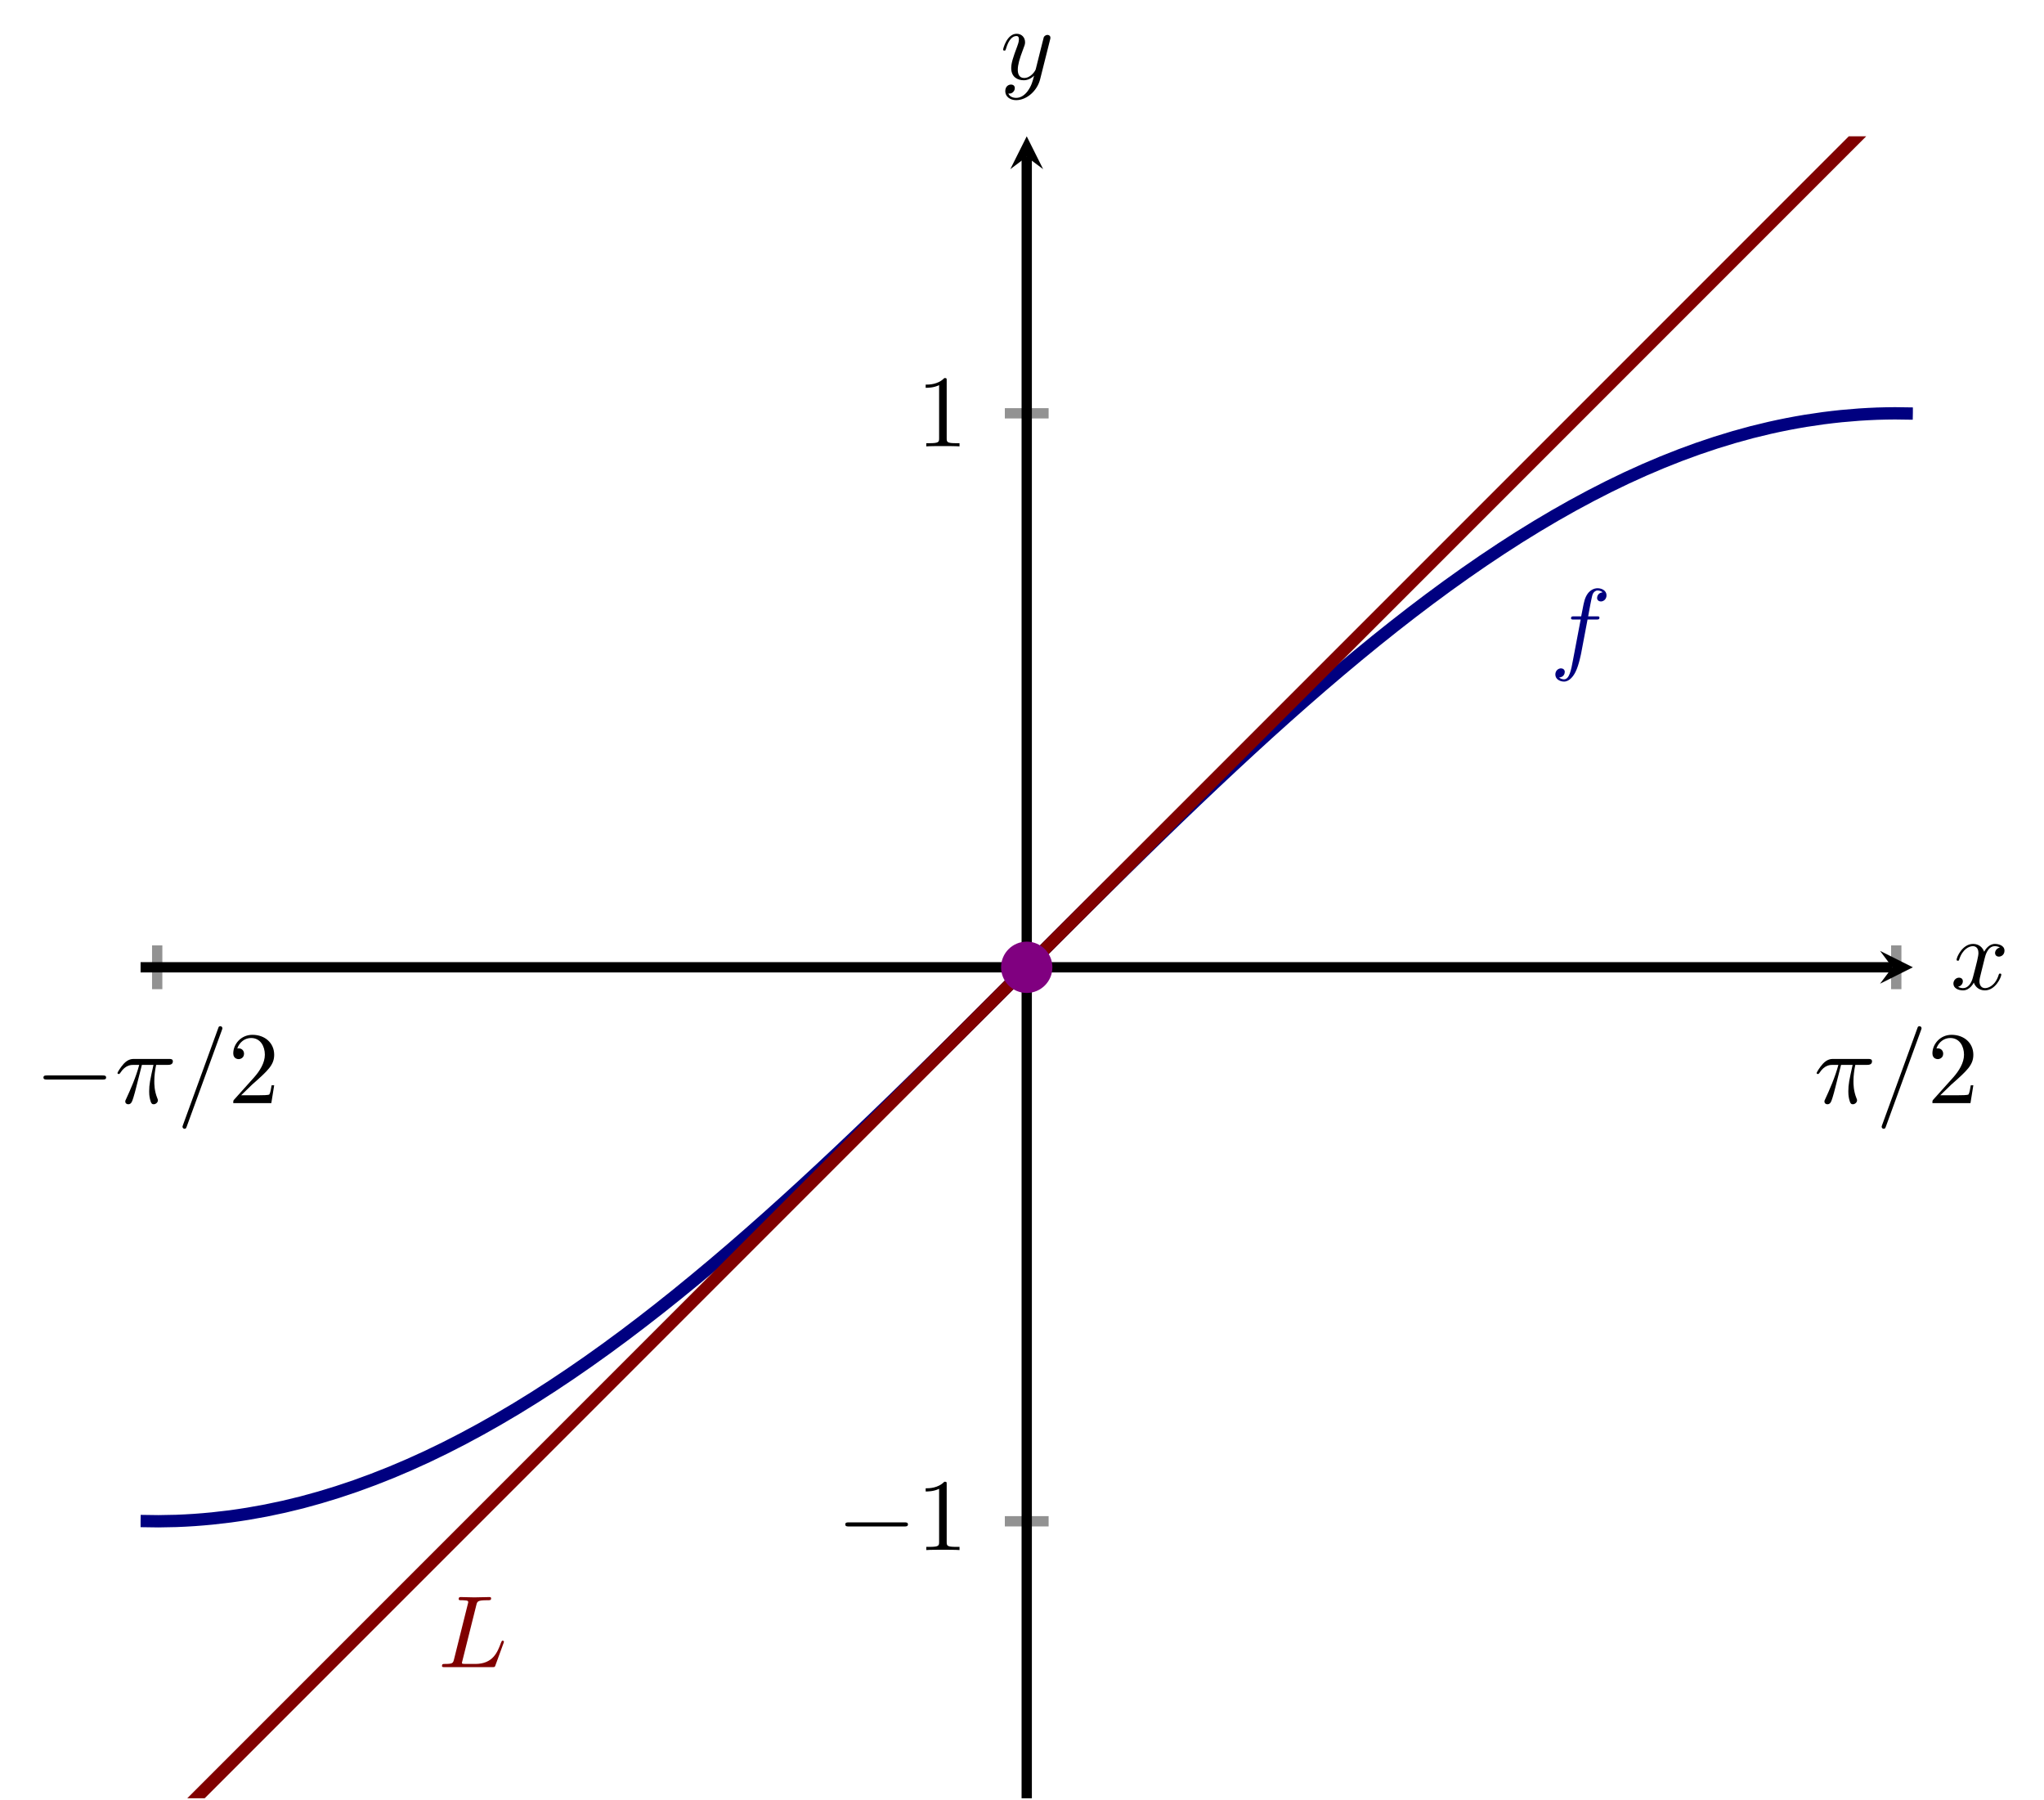 <?xml version="1.0" encoding="UTF-8" standalone="no"?>
<!DOCTYPE svg PUBLIC "-//W3C//DTD SVG 1.1//EN" "http://www.w3.org/Graphics/SVG/1.1/DTD/svg11.dtd">
<svg xmlns="http://www.w3.org/2000/svg" xmlns:xlink="http://www.w3.org/1999/xlink" version="1.1" width="198.553pt" height="174.837pt" viewBox="0 0 198.553 174.837">
<path transform="matrix(1,0,0,-1,-169.263,174.638)" stroke-width="1" stroke-linecap="butt" stroke-miterlimit="10" stroke-linejoin="miter" fill="none" stroke="#929292" d="M 184.533 78.574 L 184.533 82.826 M 353.465 78.574 L 353.465 82.826 "/>
<path transform="matrix(1,0,0,-1,-169.263,174.638)" stroke-width="1" stroke-linecap="butt" stroke-miterlimit="10" stroke-linejoin="miter" fill="none" stroke="#929292" d="M 266.873 26.9 L 271.125 26.9 M 266.873 134.5 L 271.125 134.5 "/>
<path transform="matrix(1,0,0,-1,-169.263,174.638)" stroke-width="1" stroke-linecap="butt" stroke-miterlimit="10" stroke-linejoin="miter" fill="none" stroke="#000000" d="M 182.919 80.7 L 353.086 80.7 "/>
<path transform="matrix(1,0,0,-1,183.823,93.938)" d="M 1.993 0 L -1.196 1.594 L 0 0 L -1.196 -1.594 "/>
<path transform="matrix(1,0,0,-1,-169.263,174.638)" stroke-width="1" stroke-linecap="butt" stroke-miterlimit="10" stroke-linejoin="miter" fill="none" stroke="#000000" d="M 268.999 0 L 268.999 159.407 "/>
<path transform="matrix(0,-1,-1,-0,99.736,15.231)" d="M 1.993 0 L -1.196 1.594 L 0 0 L -1.196 -1.594 "/>
<symbol id="font_0_1">
<path d="M .576 0 C .593 0 .611 0 .611 .02 C .611 .04 .593 .04 .576 .04 L .035 .04 C .018 .04 0 .04 0 .02 C 0 0 .018 0 .035 0 L .576 0 Z "/>
</symbol>
<use xlink:href="#font_0_1" transform="matrix(9.963,0,0,-9.963,4.221,104.84)"/>
<symbol id="font_1_1">
<path d="M .238 .384 L .351 .384 C .318 .236 .309 .193 .309 .126 C .309 .111 .309 .084 .317 .05 C .327 .006 .338 0 .353 0 C .373 0 .394 .018 .394 .038 C .394 .044 .394 .046 .388 .06 C .359 .132 .359 .197 .359 .225 C .359 .278 .366 .332 .377 .384 L .491 .384 C .504 .384 .54 .384 .54 .418 C .54 .442 .519 .442 .5 .442 L .165 .442 C .143 .442 .105 .442 .061 .395 C .026 .356 0 .31 0 .305 C 0 .304 0 .295 .012 .295 C .02 .295 .022 .299 .028 .307 C .077 .384 .135 .384 .155 .384 L .212 .384 C .18 .263 .126 .142 .084 .051 C .076 .036 .076 .034 .076 .027 C .076 .008 .092 0 .105 0 C .135 0 .143 .028 .155 .065 C .169 .111 .169 .113 .182 .163 L .238 .384 Z "/>
</symbol>
<symbol id="font_1_2">
<path d="M .384 .962 C .389 .975 .389 .979 .389 .98 C .389 .991 .38 1 .369 1 C .362 1 .355 .997 .352 .991 L .005 .038 C 0 .025 0 .021 0 .02 C 0 .009 .009 0 .02 0 C .033 0 .036 .007 .042 .024 L .384 .962 Z "/>
</symbol>
<use xlink:href="#font_1_1" transform="matrix(9.963,0,0,-9.963,11.412,107.241)"/>
<use xlink:href="#font_1_2" transform="matrix(9.963,0,0,-9.963,17.728,109.622)"/>
<symbol id="font_2_2">
<path d="M .077 .077 L .183 .18 C .339 .318 .399 .372 .399 .472 C .399 .586 .309 .666 .187 .666 C .074 .666 0 .574 0 .485 C 0 .429 .05 .429 .053 .429 C .07 .429 .105 .441 .105 .482 C .105 .508 .087 .534 .052 .534 C .044 .534 .042 .534 .039 .533 C .062 .598 .116 .635 .174 .635 C .265 .635 .308 .554 .308 .472 C .308 .392 .258 .313 .203 .251 L .011 .037 C 0 .026 0 .024 0 0 L .371 0 L .399 .174 L .374 .174 C .369 .144 .362 .1 .352 .085 C .345 .077 .279 .077 .257 .077 L .077 .077 Z "/>
</symbol>
<use xlink:href="#font_2_2" transform="matrix(9.963,0,0,-9.963,22.659,107.131)"/>
<use xlink:href="#font_1_1" transform="matrix(9.963,0,0,-9.963,176.467,107.241)"/>
<use xlink:href="#font_1_2" transform="matrix(9.963,0,0,-9.963,182.783,109.622)"/>
<use xlink:href="#font_2_2" transform="matrix(9.963,0,0,-9.963,187.714,107.131)"/>
<use xlink:href="#font_0_1" transform="matrix(9.963,0,0,-9.963,82.11,148.242)"/>
<symbol id="font_2_1">
<path d="M .205 .64 C .205 .664 .205 .666 .182 .666 C .12 .602 .032 .602 0 .602 L 0 .571 C .02 .571 .079 .571 .131 .597 L .131 .079 C .131 .043 .128 .031 .038 .031 L .006 .031 L .006 0 C .041 .003 .128 .003 .168 .003 C .208 .003 .295 .003 .33 0 L .33 .031 L .298 .031 C .208 .031 .205 .042 .205 .079 L .205 .64 Z "/>
</symbol>
<use xlink:href="#font_2_1" transform="matrix(9.963,0,0,-9.963,89.919,150.533)"/>
<use xlink:href="#font_2_1" transform="matrix(9.963,0,0,-9.963,89.919,43.35)"/>
<clipPath id="cp3">
<path transform="matrix(1,0,0,-1,-169.263,174.638)" d="M 182.919 0 L 355.079 0 L 355.079 161.399 L 182.919 161.399 Z "/>
</clipPath>
<g clip-path="url(#cp3)">
<path transform="matrix(1,0,0,-1,-169.263,174.638)" stroke-width="1.196" stroke-linecap="butt" stroke-miterlimit="10" stroke-linejoin="miter" fill="none" stroke="#000080" d="M 182.919 26.925 C 182.919 26.925 184.176 26.9 184.658 26.901 C 185.141 26.903 185.915 26.917 186.397 26.934 C 186.88 26.951 187.654 26.992 188.136 27.025 C 188.619 27.058 189.393 27.123 189.875 27.172 C 190.358 27.22 191.132 27.31 191.614 27.373 C 192.097 27.437 192.871 27.552 193.353 27.632 C 193.836 27.711 194.61 27.85 195.092 27.944 C 195.575 28.038 196.349 28.202 196.831 28.311 C 197.314 28.42 198.088 28.608 198.57 28.732 C 199.053 28.857 199.826 29.07 200.309 29.211 C 200.792 29.351 201.565 29.587 202.048 29.742 C 202.531 29.897 203.304 30.156 203.787 30.325 C 204.27 30.495 205.043 30.779 205.526 30.963 C 206.008 31.147 206.782 31.452 207.265 31.65 C 207.747 31.848 208.521 32.178 209.004 32.39 C 209.486 32.602 210.26 32.953 210.743 33.179 C 211.225 33.405 211.999 33.78 212.482 34.02 C 212.964 34.26 213.738 34.656 214.221 34.91 C 214.703 35.163 215.477 35.58 215.96 35.847 C 216.442 36.113 217.216 36.552 217.699 36.831 C 218.181 37.11 218.955 37.567 219.438 37.858 C 219.92 38.15 220.694 38.628 221.177 38.932 C 221.659 39.236 222.433 39.733 222.916 40.05 C 223.398 40.366 224.172 40.883 224.655 41.211 C 225.137 41.538 225.911 42.073 226.394 42.412 C 226.876 42.751 227.65 43.303 228.133 43.653 C 228.615 44.003 229.389 44.573 229.872 44.933 C 230.354 45.293 231.128 45.88 231.61 46.251 C 232.093 46.621 232.867 47.223 233.349 47.604 C 233.832 47.984 234.606 48.602 235.088 48.992 C 235.571 49.382 236.345 50.015 236.827 50.414 C 237.31 50.812 238.084 51.459 238.566 51.866 C 239.049 52.273 239.823 52.933 240.305 53.348 C 240.788 53.764 241.562 54.437 242.044 54.86 C 242.527 55.283 243.301 55.968 243.783 56.398 C 244.266 56.829 245.04 57.524 245.522 57.961 C 246.005 58.398 246.779 59.106 247.261 59.549 C 247.744 59.993 248.518 60.71 249 61.16 C 249.483 61.609 250.257 62.335 250.739 62.79 C 251.222 63.245 251.996 63.979 252.478 64.439 C 252.961 64.899 253.735 65.64 254.217 66.104 C 254.7 66.568 255.474 67.317 255.956 67.785 C 256.439 68.253 257.212 69.007 257.695 69.479 C 258.178 69.951 258.951 70.711 259.434 71.186 C 259.917 71.661 260.69 72.425 261.173 72.902 C 261.656 73.38 262.429 74.147 262.912 74.627 C 263.395 75.106 264.168 75.877 264.651 76.358 C 265.134 76.839 265.907 77.611 266.39 78.093 C 266.872 78.574 267.646 79.348 268.129 79.83 C 268.611 80.312 269.385 81.086 269.868 81.568 C 270.35 82.05 271.124 82.824 271.607 83.306 C 272.089 83.788 272.863 84.56 273.346 85.041 C 273.828 85.522 274.602 86.292 275.085 86.771 C 275.567 87.25 276.341 88.018 276.824 88.496 C 277.306 88.973 278.08 89.737 278.563 90.211 C 279.045 90.686 279.819 91.447 280.302 91.919 C 280.784 92.39 281.558 93.144 282.041 93.613 C 282.523 94.081 283.297 94.83 283.78 95.294 C 284.262 95.758 285.036 96.5 285.519 96.96 C 286.001 97.42 286.775 98.154 287.258 98.609 C 287.74 99.064 288.514 99.789 288.997 100.238 C 289.479 100.688 290.253 101.405 290.736 101.848 C 291.218 102.292 291.992 102.999 292.474 103.437 C 292.957 103.874 293.731 104.57 294.213 105 C 294.696 105.43 295.47 106.115 295.952 106.538 C 296.435 106.961 297.209 107.635 297.691 108.05 C 298.174 108.466 298.948 109.125 299.43 109.532 C 299.913 109.939 300.687 110.586 301.169 110.985 C 301.652 111.384 302.426 112.017 302.908 112.407 C 303.391 112.797 304.165 113.415 304.647 113.795 C 305.13 114.175 305.904 114.777 306.386 115.148 C 306.869 115.518 307.643 116.105 308.125 116.466 C 308.608 116.826 309.382 117.395 309.864 117.745 C 310.347 118.095 311.121 118.647 311.603 118.986 C 312.086 119.325 312.86 119.86 313.342 120.188 C 313.825 120.515 314.599 121.032 315.081 121.348 C 315.564 121.664 316.338 122.162 316.82 122.467 C 317.303 122.771 318.076 123.249 318.559 123.54 C 319.042 123.832 319.815 124.29 320.298 124.569 C 320.781 124.848 321.554 125.285 322.037 125.552 C 322.52 125.818 323.293 126.235 323.776 126.488 C 324.259 126.742 325.032 127.138 325.515 127.378 C 325.997 127.618 326.771 127.993 327.254 128.219 C 327.736 128.445 328.51 128.796 328.993 129.008 C 329.475 129.22 330.249 129.55 330.732 129.748 C 331.214 129.946 331.988 130.252 332.471 130.436 C 332.953 130.62 333.727 130.904 334.21 131.073 C 334.692 131.242 335.466 131.503 335.949 131.657 C 336.431 131.812 337.205 132.048 337.688 132.188 C 338.17 132.328 338.944 132.542 339.427 132.667 C 339.909 132.791 340.683 132.979 341.166 133.088 C 341.648 133.198 342.422 133.361 342.905 133.455 C 343.387 133.55 344.161 133.689 344.644 133.768 C 345.126 133.847 345.9 133.961 346.383 134.025 C 346.865 134.089 347.639 134.178 348.122 134.227 C 348.604 134.275 349.378 134.341 349.861 134.374 C 350.343 134.407 351.117 134.448 351.599 134.465 C 352.082 134.482 352.856 134.497 353.338 134.498 C 353.821 134.499 355.077 134.474 355.077 134.474 "/>
<path transform="matrix(1,0,0,-1,-169.263,174.638)" stroke-width="1.196" stroke-linecap="butt" stroke-miterlimit="10" stroke-linejoin="miter" fill="none" stroke="#800000" d="M 0 -188.299 C 0 -188.299 3.926 -184.373 5.434 -182.866 C 6.942 -181.358 9.36 -178.94 10.868 -177.432 C 12.375 -175.924 14.793 -173.506 16.301 -171.998 C 17.809 -170.49 20.227 -168.072 21.735 -166.564 C 23.243 -165.056 25.661 -162.638 27.169 -161.13 C 28.677 -159.623 31.095 -157.205 32.603 -155.697 C 34.11 -154.189 36.529 -151.771 38.036 -150.263 C 39.544 -148.755 41.962 -146.337 43.47 -144.829 C 44.978 -143.321 47.396 -140.903 48.904 -139.395 C 50.412 -137.888 52.83 -135.469 54.338 -133.962 C 55.845 -132.454 58.264 -130.036 59.771 -128.528 C 61.279 -127.02 63.697 -124.602 65.205 -123.094 C 66.713 -121.586 69.131 -119.168 70.639 -117.66 C 72.147 -116.152 74.565 -113.734 76.073 -112.227 C 77.581 -110.719 79.999 -108.301 81.507 -106.793 C 83.014 -105.285 85.432 -102.867 86.94 -101.359 C 88.448 -99.851 90.866 -97.433 92.374 -95.925 C 93.882 -94.417 96.3 -91.999 97.808 -90.491 C 99.316 -88.984 101.734 -86.566 103.242 -85.058 C 104.749 -83.55 107.167 -81.132 108.675 -79.624 C 110.183 -78.116 112.601 -75.698 114.109 -74.19 C 115.617 -72.682 118.035 -70.264 119.543 -68.756 C 121.051 -67.249 123.469 -64.83 124.977 -63.323 C 126.484 -61.815 128.903 -59.397 130.41 -57.889 C 131.918 -56.381 134.336 -53.963 135.844 -52.455 C 137.352 -50.947 139.77 -48.529 141.278 -47.021 C 142.786 -45.514 145.204 -43.095 146.712 -41.588 C 148.22 -40.08 150.638 -37.662 152.145 -36.154 C 153.653 -34.646 156.071 -32.228 157.579 -30.72 C 159.087 -29.212 161.505 -26.794 163.013 -25.286 C 164.521 -23.778 166.939 -21.36 168.447 -19.853 C 169.955 -18.345 172.373 -15.927 173.881 -14.419 C 175.388 -12.911 177.806 -10.493 179.314 -8.985 C 180.822 -7.477 183.24 -5.059 184.748 -3.551 C 186.256 -2.043 188.674 .375 190.182 1.883 C 191.69 3.39 194.108 5.808 195.616 7.316 C 197.123 8.824 199.542 11.242 201.049 12.75 C 202.557 14.258 204.975 16.676 206.483 18.184 C 207.991 19.692 210.409 22.11 211.917 23.618 C 213.425 25.125 215.843 27.544 217.351 29.051 C 218.858 30.559 221.277 32.977 222.784 34.485 C 224.292 35.993 226.71 38.411 228.218 39.919 C 229.726 41.427 232.144 43.845 233.652 45.353 C 235.16 46.861 237.578 49.279 239.086 50.786 C 240.594 52.294 243.012 54.712 244.52 56.22 C 246.027 57.728 248.445 60.146 249.953 61.654 C 251.461 63.162 253.879 65.58 255.387 67.088 C 256.895 68.596 259.313 71.014 260.821 72.522 C 262.329 74.029 264.747 76.447 266.255 77.955 C 267.762 79.463 270.181 81.881 271.688 83.389 C 273.196 84.897 275.614 87.315 277.122 88.823 C 278.63 90.331 281.048 92.749 282.556 94.257 C 284.064 95.764 286.482 98.183 287.99 99.69 C 289.498 101.198 291.916 103.616 293.423 105.124 C 294.931 106.632 297.349 109.05 298.857 110.558 C 300.365 112.066 302.783 114.484 304.291 115.992 C 305.799 117.5 308.217 119.918 309.725 121.425 C 311.233 122.933 313.651 125.351 315.159 126.859 C 316.666 128.367 319.085 130.785 320.592 132.293 C 322.1 133.801 324.518 136.219 326.026 137.727 C 327.534 139.235 329.952 141.653 331.46 143.161 C 332.968 144.668 335.386 147.087 336.894 148.594 C 338.402 150.102 340.82 152.52 342.327 154.028 C 343.835 155.536 346.253 157.954 347.761 159.462 C 349.269 160.97 351.687 163.388 353.195 164.896 C 354.703 166.404 357.121 168.822 358.629 170.329 C 360.137 171.837 362.555 174.255 364.062 175.763 C 365.57 177.271 367.988 179.689 369.496 181.197 C 371.004 182.705 373.422 185.123 374.93 186.631 C 376.438 188.139 378.856 190.557 380.364 192.065 C 381.872 193.572 384.29 195.99 385.798 197.498 C 387.305 199.006 389.724 201.424 391.231 202.932 C 392.739 204.44 395.157 206.858 396.665 208.366 C 398.173 209.874 400.591 212.292 402.099 213.8 C 403.607 215.307 406.025 217.726 407.533 219.233 C 409.04 220.741 411.459 223.159 412.966 224.667 C 414.474 226.175 416.892 228.593 418.4 230.101 C 419.908 231.609 422.326 234.027 423.834 235.535 C 425.342 237.042 427.76 239.461 429.268 240.968 C 430.776 242.476 433.194 244.894 434.701 246.402 C 436.209 247.91 438.627 250.328 440.135 251.836 C 441.643 253.344 444.061 255.762 445.569 257.27 C 447.077 258.778 449.495 261.196 451.003 262.704 C 452.511 264.211 454.929 266.629 456.437 268.137 C 457.944 269.645 460.362 272.063 461.87 273.571 C 463.378 275.079 465.796 277.497 467.304 279.005 C 468.812 280.513 471.23 282.931 472.738 284.439 C 474.246 285.946 476.664 288.364 478.172 289.872 C 479.679 291.38 482.098 293.798 483.605 295.306 C 485.113 296.814 487.531 299.232 489.039 300.74 C 490.547 302.248 492.965 304.666 494.473 306.174 C 495.981 307.681 498.399 310.1 499.907 311.607 C 501.415 313.115 503.833 315.533 505.34 317.041 C 506.848 318.549 509.266 320.967 510.774 322.475 C 512.282 323.983 514.7 326.401 516.208 327.909 C 517.716 329.416 520.134 331.835 521.642 333.342 C 523.15 334.85 525.568 337.268 527.076 338.776 C 528.583 340.284 531.001 342.702 532.509 344.21 C 534.017 345.718 537.943 349.644 537.943 349.644 "/>
<symbol id="font_1_4">
<path d="M .314 .605 L .4 .605 C .42 .605 .43 .605 .43 .625 C .43 .636 .42 .636 .403 .636 L .32 .636 L .341 .75 C .345 .771 .359 .842 .365 .854 C .374 .873 .391 .888 .412 .888 C .416 .888 .442 .888 .461 .87 C .417 .866 .407 .831 .407 .816 C .407 .793 .425 .781 .444 .781 C .47 .781 .499 .803 .499 .841 C .499 .887 .453 .91 .412 .91 C .378 .91 .315 .892 .285 .793 C .279 .772 .276 .762 .252 .636 L .183 .636 C .164 .636 .153 .636 .153 .617 C .153 .605 .162 .605 .181 .605 L .247 .605 L .172 .21 C .154 .113 .137 .022 .085 .022 C .081 .022 .056 .022 .037 .04 C .083 .043 .092 .079 .092 .094 C .092 .117 .074 .129 .055 .129 C .029 .129 0 .107 0 .069 C 0 .024 .044 0 .085 0 C .14 0 .18 .059 .198 .097 C .23 .16 .253 .281 .254 .288 L .314 .605 Z "/>
</symbol>
<use xlink:href="#font_1_4" transform="matrix(9.963,0,0,-9.963,151.085,66.192)" fill="#000080"/>
<symbol id="font_1_3">
<path d="M .335 .605 C .344 .641 .347 .652 .441 .652 C .471 .652 .479 .652 .479 .671 C .479 .683 .468 .683 .463 .683 C .43 .683 .348 .68 .315 .68 C .285 .68 .212 .683 .182 .683 C .175 .683 .163 .683 .163 .663 C .163 .652 .172 .652 .191 .652 C .193 .652 .212 .652 .229 .65 C .247 .648 .256 .647 .256 .634 C .256 .63 .255 .627 .252 .615 L .118 .078 C .108 .039 .106 .031 .027 .031 C .01 .031 0 .031 0 .011 C 0 0 .009 0 .027 0 L .49 0 C .514 0 .515 0 .521 .017 L .6 .233 C .604 .244 .604 .246 .604 .247 C .604 .251 .601 .258 .592 .258 C .583 .258 .582 .253 .575 .237 C .541 .145 .497 .031 .324 .031 L .23 .031 C .216 .031 .214 .031 .208 .032 C .198 .033 .195 .034 .195 .042 C .195 .045 .195 .047 .2 .065 L .335 .605 Z "/>
</symbol>
<use xlink:href="#font_1_3" transform="matrix(9.963,0,0,-9.963,42.933,161.902)" fill="#800000"/>
</g>
<path transform="matrix(1,0,0,-1,-169.263,174.638)" d="M 270.992 80.7 C 270.992 81.8 270.099 82.692 268.999 82.692 C 267.899 82.692 267.006 81.8 267.006 80.7 C 267.006 79.599 267.899 78.707 268.999 78.707 C 270.099 78.707 270.992 79.599 270.992 80.7 Z M 268.999 80.7 " fill="#800080"/>
<path transform="matrix(1,0,0,-1,-169.263,174.638)" stroke-width="1" stroke-linecap="butt" stroke-miterlimit="10" stroke-linejoin="miter" fill="none" stroke="#800080" d="M 270.992 80.7 C 270.992 81.8 270.099 82.692 268.999 82.692 C 267.899 82.692 267.006 81.8 267.006 80.7 C 267.006 79.599 267.899 78.707 268.999 78.707 C 270.099 78.707 270.992 79.599 270.992 80.7 Z M 268.999 80.7 "/>
<symbol id="font_1_5">
<path d="M .305 .313 C .311 .339 .334 .431 .404 .431 C .409 .431 .433 .431 .454 .418 C .426 .413 .406 .388 .406 .364 C .406 .348 .417 .329 .444 .329 C .466 .329 .498 .347 .498 .387 C .498 .439 .439 .453 .405 .453 C .347 .453 .312 .4 .3 .377 C .275 .443 .221 .453 .192 .453 C .088 .453 .031 .324 .031 .299 C .031 .289 .041 .289 .043 .289 C .051 .289 .054 .291 .056 .3 C .09 .406 .156 .431 .19 .431 C .209 .431 .244 .422 .244 .364 C .244 .333 .227 .266 .19 .126 C .174 .064 .139 .022 .095 .022 C .089 .022 .066 .022 .045 .035 C .07 .04 .092 .061 .092 .089 C .092 .116 .07 .124 .055 .124 C .025 .124 0 .098 0 .066 C 0 .02 .05 0 .094 0 C .16 0 .196 .07 .199 .076 C .211 .039 .247 0 .307 0 C .41 0 .467 .129 .467 .154 C .467 .164 .458 .164 .455 .164 C .446 .164 .444 .16 .442 .153 C .409 .046 .341 .022 .309 .022 C .27 .022 .254 .054 .254 .088 C .254 .11 .26 .132 .271 .176 L .305 .313 Z "/>
</symbol>
<use xlink:href="#font_1_5" transform="matrix(9.963,0,0,-9.963,189.753,96.181)"/>
<symbol id="font_1_6">
<path d="M .457 .586 C .461 .6 .461 .602 .461 .609 C .461 .627 .447 .636 .432 .636 C .422 .636 .406 .63 .397 .615 C .395 .61 .387 .579 .383 .561 C .376 .535 .369 .508 .363 .481 L .318 .301 C .314 .286 .271 .216 .205 .216 C .154 .216 .143 .26 .143 .297 C .143 .343 .16 .405 .194 .493 C .21 .534 .214 .545 .214 .565 C .214 .61 .182 .647 .132 .647 C .037 .647 0 .502 0 .493 C 0 .483 .01 .483 .012 .483 C .022 .483 .023 .485 .028 .501 C .055 .595 .095 .625 .129 .625 C .137 .625 .154 .625 .154 .593 C .154 .568 .144 .542 .137 .523 C .097 .417 .079 .36 .079 .313 C .079 .224 .142 .194 .201 .194 C .24 .194 .274 .211 .302 .239 C .289 .187 .277 .138 .237 .085 C .211 .051 .173 .022 .127 .022 C .113 .022 .068 .025 .051 .064 C .067 .064 .08 .064 .094 .076 C .104 .085 .114 .098 .114 .117 C .114 .148 .087 .152 .077 .152 C .054 .152 .021 .136 .021 .087 C .021 .037 .065 0 .127 0 C .23 0 .333 .091 .361 .204 L .457 .586 Z "/>
</symbol>
<use xlink:href="#font_1_6" transform="matrix(9.963,0,0,-9.963,97.442,9.726)"/>
</svg>
